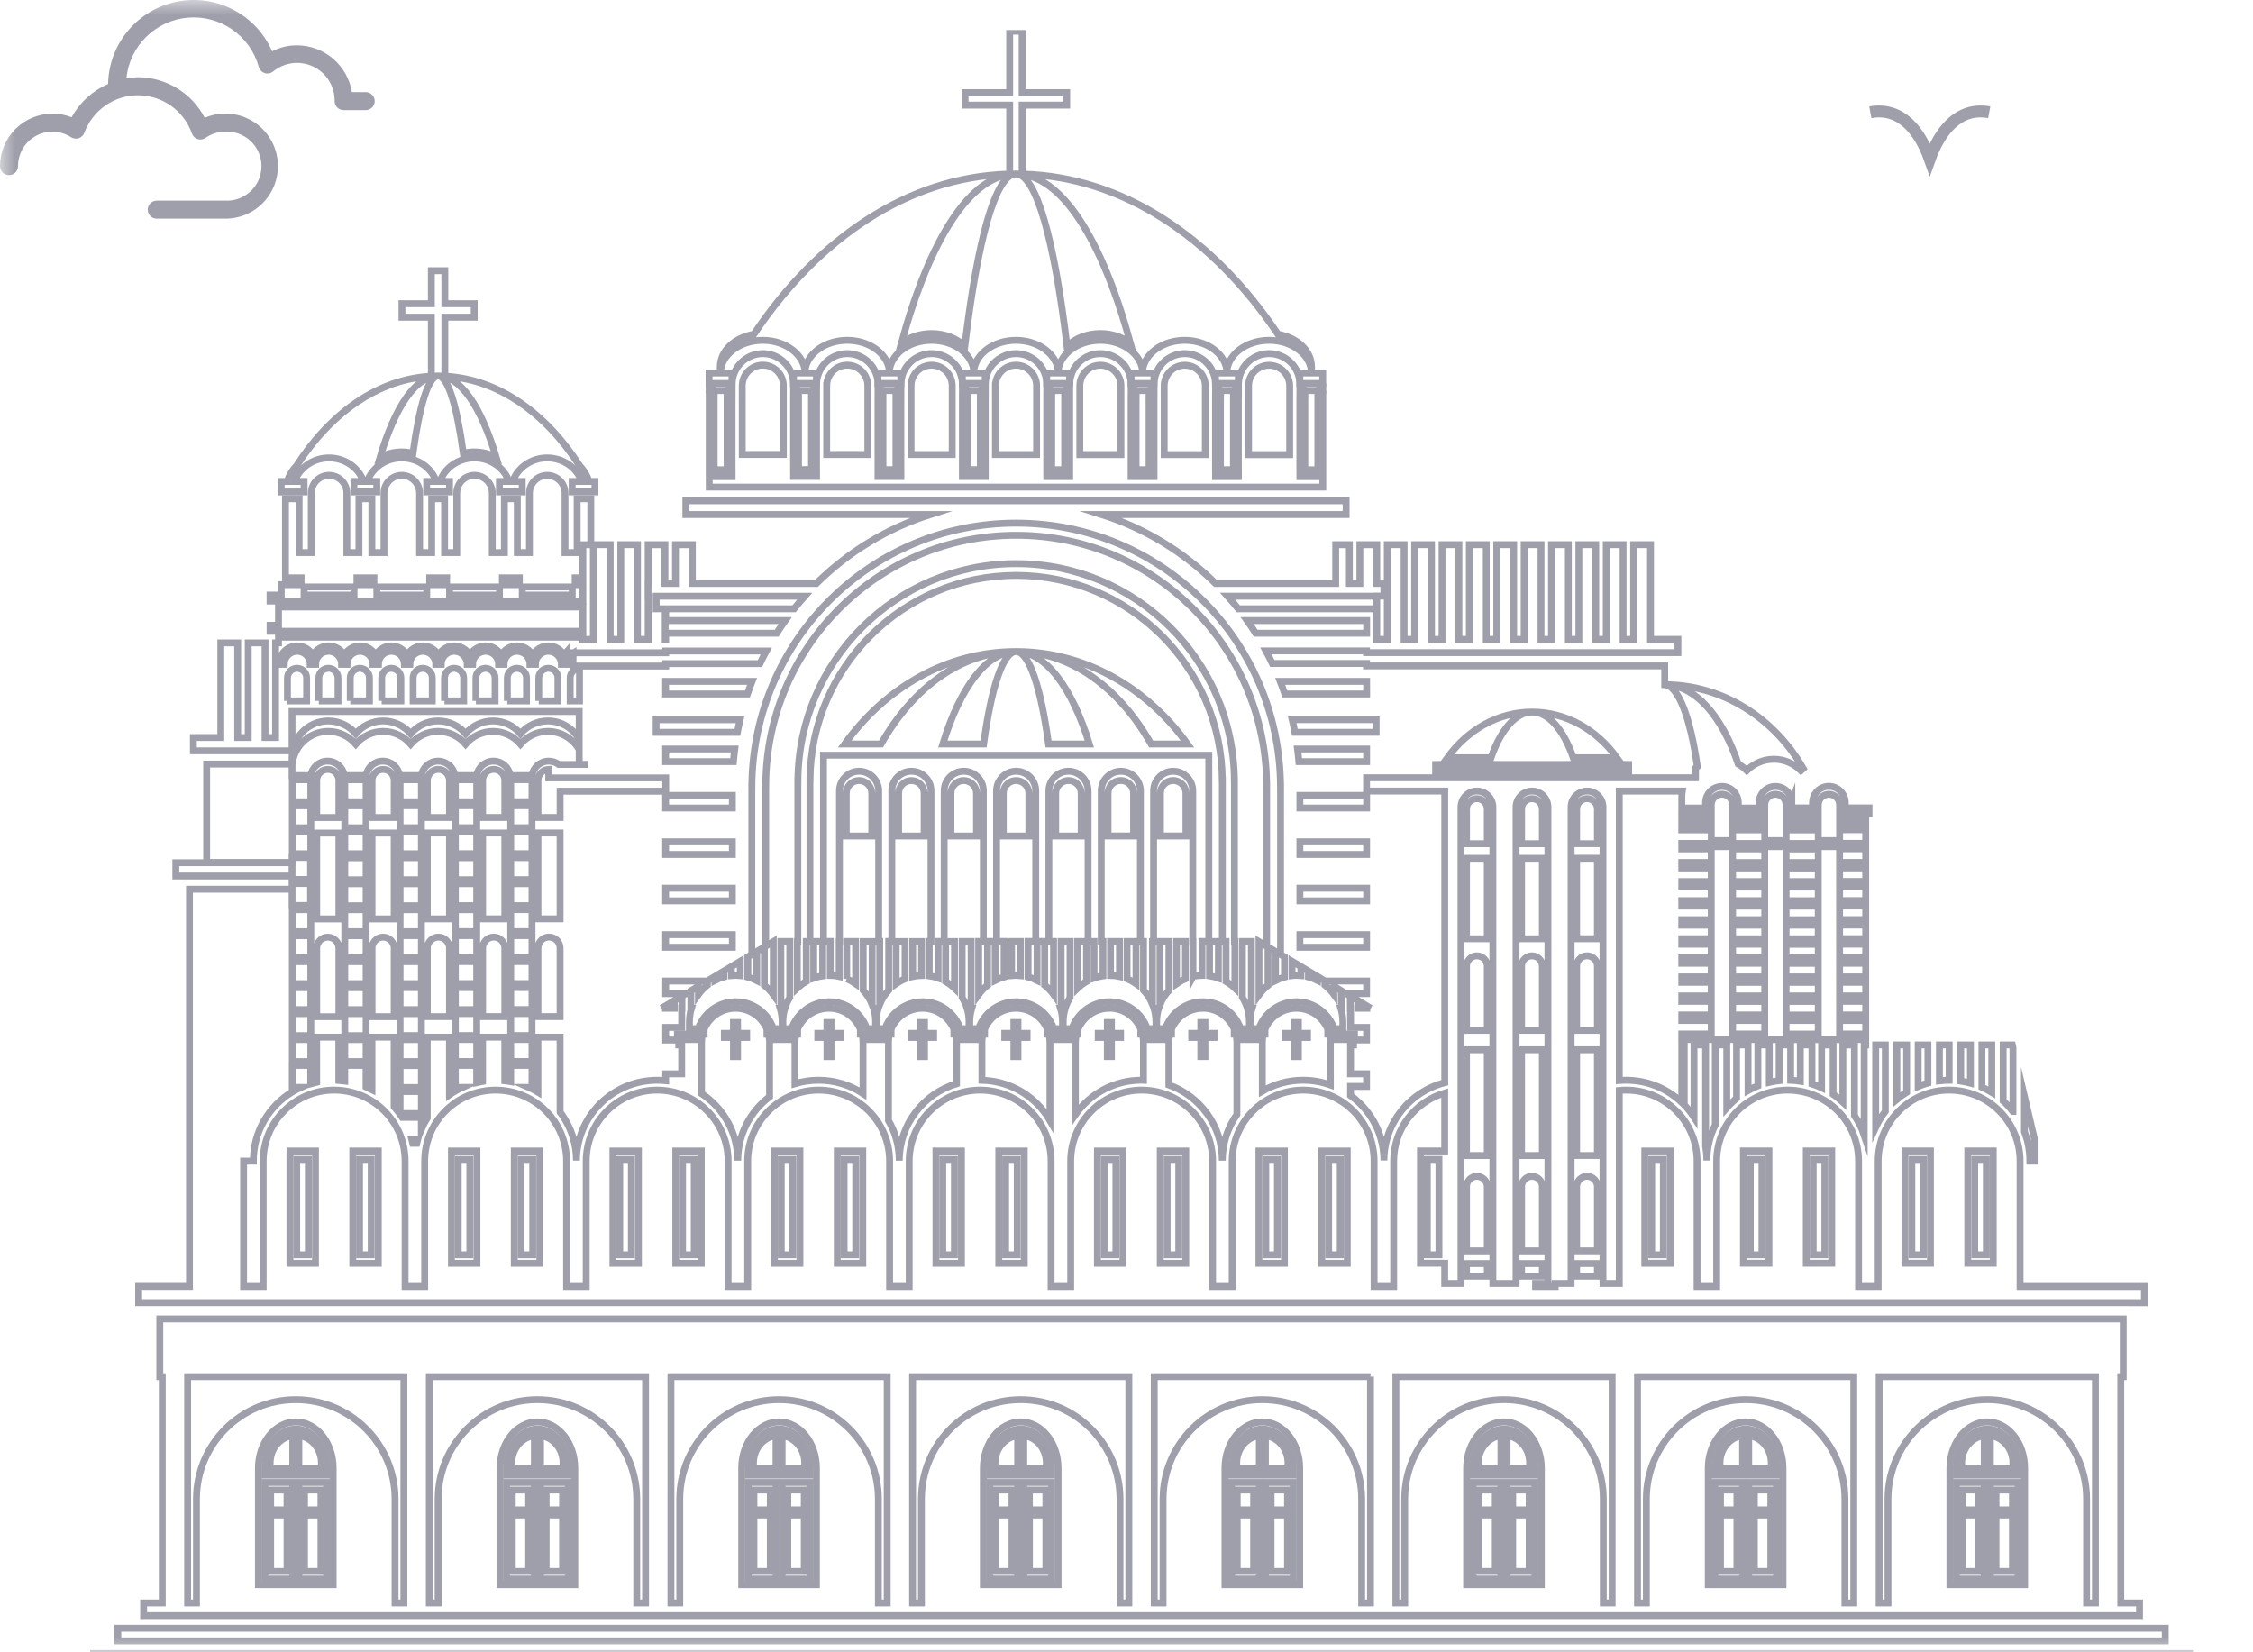 <svg width="75" height="55" viewBox="0 0 75 55" fill="none" xmlns="http://www.w3.org/2000/svg">
<mask id="mask0_711_4519" style="mask-type:alpha" maskUnits="userSpaceOnUse" x="0" y="0" width="75" height="55">
<rect width="75" height="55" fill="#D9D9D9"/>
</mask>
<g mask="url(#mask0_711_4519)">
<g clip-path="url(#clip0_711_4519)">
<path d="M9.722 28.717H5.853V29.159H9.722V28.717Z" stroke="#9E9FAA" stroke-width="0.229" stroke-miterlimit="10"/>
<path d="M19.403 21.013V20.205H9.271V20.815H8.99V21.013H19.403Z" stroke="#9E9FAA" stroke-width="0.229" stroke-miterlimit="10"/>
<path d="M19.403 20.007V19.462H19.146V19.234H19.403V18.132H19.667V16.602H19.213V18.394H18.809V16.415C18.809 16.088 18.544 15.822 18.217 15.822C17.89 15.822 17.625 16.088 17.625 16.415V18.394H17.221V16.602H16.791V18.394H16.388V16.415C16.388 16.088 16.123 15.822 15.796 15.822C15.469 15.822 15.204 16.088 15.204 16.415V18.394H14.8V16.602H14.37V18.394H13.967V16.415C13.967 16.088 13.702 15.822 13.375 15.822C13.048 15.822 12.783 16.088 12.783 16.415V18.394H12.379V16.602H11.949V18.394H11.546V16.415C11.546 16.088 11.281 15.822 10.954 15.822C10.627 15.822 10.362 16.088 10.362 16.415V18.394H9.957V16.602H9.503V19.234H10.024V19.462H9.362V19.809H8.989V20.007H19.403ZM10.123 19.809V19.538H11.785V19.809H10.123ZM12.546 19.809H12.544V19.538H14.206V19.809H12.546ZM14.967 19.809H14.965V19.538H16.627V19.809H14.967ZM17.388 19.809H17.386V19.538H19.05V19.809H17.388ZM16.793 19.234H17.289V19.462H16.724V19.234H16.793ZM14.372 19.234H14.868V19.462H14.303V19.234H14.372ZM11.951 19.234H12.447V19.462H11.882V19.234H11.951Z" stroke="#9E9FAA" stroke-width="0.229" stroke-miterlimit="10"/>
<path d="M13.87 38.057C13.879 38.013 13.89 37.969 13.902 37.925H13.709C13.721 37.969 13.732 38.013 13.742 38.057H13.869H13.87Z" stroke="#9E9FAA" stroke-width="0.229" stroke-miterlimit="10"/>
<path d="M10.025 16.374H10.122V16.026H9.804C9.964 15.571 10.418 15.242 10.953 15.242C11.488 15.242 11.943 15.571 12.102 16.026H11.783V16.374H12.542V16.026H12.224C12.384 15.571 12.838 15.242 13.373 15.242C13.909 15.242 14.363 15.571 14.523 16.026H14.204V16.374H14.963V16.026H14.645C14.805 15.571 15.259 15.242 15.795 15.242C16.331 15.242 16.785 15.571 16.945 16.026H16.625V16.374H17.384V16.026H17.067C17.226 15.571 17.68 15.242 18.215 15.242C18.751 15.242 19.206 15.571 19.365 16.026H19.047V16.374H19.806V16.026H19.607C19.607 16.026 19.605 16.018 19.604 16.015C19.541 15.82 19.433 15.643 19.291 15.496C18.156 13.735 16.572 12.611 14.808 12.523V10.559H15.786V10.109H14.808V9.011H14.359V10.109H13.381V10.559H14.359V12.523C12.597 12.611 11.012 13.735 9.876 15.498C9.735 15.645 9.627 15.821 9.564 16.016C9.563 16.02 9.562 16.024 9.561 16.028H9.361V16.376H10.024L10.025 16.374ZM16.52 15.226C16.307 15.11 16.06 15.043 15.796 15.043C15.667 15.043 15.543 15.059 15.424 15.089C15.204 13.493 14.909 12.516 14.584 12.516C14.259 12.516 13.965 13.493 13.746 15.089C13.627 15.059 13.503 15.043 13.375 15.043C13.11 15.043 12.863 15.111 12.649 15.227C13.149 13.549 13.832 12.515 14.584 12.515C15.336 12.515 16.019 13.549 16.52 15.226Z" stroke="#9E9FAA" stroke-width="0.229" stroke-miterlimit="10"/>
<path d="M59.646 26.724C59.646 26.422 59.403 26.178 59.101 26.178C58.8 26.178 58.556 26.423 58.556 26.724V26.896H57.866V26.724C57.866 26.422 57.622 26.178 57.321 26.178C57.02 26.178 56.776 26.423 56.776 26.724V26.896H55.985V26.523C55.985 26.458 55.991 26.395 56.001 26.333H53.904V35.967C53.979 35.961 54.054 35.957 54.131 35.957C54.85 35.957 55.502 36.239 55.985 36.696V34.782H56.066V36.778C56.188 36.903 56.297 37.04 56.392 37.187V34.782H56.778V38.169C56.804 38.319 56.818 38.474 56.819 38.631C56.82 38.204 56.922 37.802 57.1 37.443V34.782H57.482V36.876C57.581 36.763 57.69 36.657 57.808 36.561V34.782H58.191V36.3C58.296 36.242 58.405 36.19 58.518 36.145V34.782H58.898V36.027C59.005 36.002 59.114 35.983 59.225 35.971V34.782H59.608V35.959C59.717 35.963 59.826 35.974 59.931 35.991V34.782H60.318V36.081C60.428 36.116 60.536 36.158 60.639 36.207V34.783H61.022V36.423C61.137 36.502 61.246 36.589 61.347 36.684V34.783H61.732V37.132C61.868 37.333 61.979 37.554 62.057 37.788V34.783H62.107V34.602H61.427V34.419H62.107V33.967H61.427V33.784H62.107V33.332H61.427V33.151H62.107V32.698H61.427V32.516H62.107V32.063H61.427V31.88H62.107V31.428H61.427V31.245H62.107V30.792H61.427V30.61H62.107V30.158H61.427V29.976H62.107V29.523H61.427V29.341H62.107V28.889H61.427V28.706H62.107V28.254H61.427V28.072H62.107V27.619H61.427V27.437H62.107V27.268H61.427V27.081H62.218V26.893H61.427V26.721C61.427 26.419 61.183 26.175 60.882 26.175C60.582 26.175 60.337 26.42 60.337 26.721V26.893H59.647V26.721L59.646 26.724ZM56.775 34.601H55.984V34.419H56.775V34.601ZM56.775 33.967H55.984V33.784H56.775V33.967ZM56.775 33.332H55.984V33.151H56.775V33.332ZM56.775 32.698H55.984V32.516H56.775V32.698ZM56.775 32.064H55.984V31.881H56.775V32.064ZM56.775 31.429H55.984V31.247H56.775V31.429ZM56.775 30.795H55.984V30.613H56.775V30.795ZM56.775 30.16H55.984V29.978H56.775V30.16ZM56.775 29.526H55.984V29.345H56.775V29.526ZM56.775 28.892H55.984V28.709H56.775V28.892ZM56.775 28.257H55.984V28.075H56.775V28.257ZM56.775 27.623H55.984V27.441H56.775V27.623ZM56.775 27.272H55.984V27.085H56.775V27.272ZM56.965 26.792C56.965 26.595 57.124 26.436 57.321 26.436C57.518 26.436 57.677 26.595 57.677 26.792V27.98H56.966V26.792H56.965ZM56.965 34.602V28.181H57.676V34.602H56.965ZM58.556 34.602H57.866V34.419H58.556V34.602ZM58.556 33.968H57.866V33.785H58.556V33.968ZM58.556 33.333H57.866V33.151H58.556V33.333ZM58.556 32.699H57.866V32.516H58.556V32.699ZM58.556 32.064H57.866V31.882H58.556V32.064ZM58.556 31.43H57.866V31.248H58.556V31.43ZM58.556 30.796H57.866V30.613H58.556V30.796ZM58.556 30.161H57.866V29.979H58.556V30.161ZM58.556 29.527H57.866V29.345H58.556V29.527ZM58.556 28.892H57.866V28.71H58.556V28.892ZM58.556 28.258H57.866V28.076H58.556V28.258ZM58.556 27.624H57.866V27.441H58.556V27.624ZM58.556 27.273H57.866V27.085H58.556V27.273ZM59.457 34.603H58.746V28.182H59.457V34.603ZM59.457 27.981H58.746V26.793C58.746 26.596 58.906 26.437 59.102 26.437C59.299 26.437 59.458 26.596 59.458 26.793V27.981H59.457ZM59.647 27.442H60.337V27.625H59.647V27.442ZM59.647 28.077H60.337V28.259H59.647V28.077ZM59.647 28.711H60.337V28.893H59.647V28.711ZM59.647 29.345H60.337V29.527H59.647V29.345ZM59.647 29.98H60.337V30.162H59.647V29.98ZM59.647 30.614H60.337V30.796H59.647V30.614ZM59.647 31.248H60.337V31.431H59.647V31.248ZM59.647 31.883H60.337V32.065H59.647V31.883ZM59.647 32.517H60.337V32.7H59.647V32.517ZM59.647 33.151H60.337V33.333H59.647V33.151ZM59.647 33.786H60.337V33.968H59.647V33.786ZM59.647 34.603V34.42H60.337V34.603H59.647ZM60.528 26.793C60.528 26.596 60.687 26.437 60.883 26.437C61.08 26.437 61.239 26.596 61.239 26.793V27.981H60.528V26.793H60.528ZM60.528 28.182H61.238V34.603H60.528V28.182ZM60.337 27.085V27.273H59.647V27.085H60.337Z" stroke="#9E9FAA" stroke-width="0.229" stroke-miterlimit="10"/>
<path d="M67.571 38.651H67.717V37.883L67.392 36.501V37.675C67.507 37.974 67.571 38.298 67.571 38.637V38.651Z" stroke="#9E9FAA" stroke-width="0.229" stroke-miterlimit="10"/>
<path d="M67.009 36.998V34.867L66.989 34.782H66.683V36.647C66.802 36.754 66.91 36.871 67.008 36.998H67.009Z" stroke="#9E9FAA" stroke-width="0.229" stroke-miterlimit="10"/>
<path d="M66.304 34.782H65.976V36.189C66.09 36.239 66.199 36.298 66.304 36.362V34.782Z" stroke="#9E9FAA" stroke-width="0.229" stroke-miterlimit="10"/>
<path d="M65.594 34.782H65.27V35.986C65.38 36.002 65.489 36.024 65.594 36.053V34.782Z" stroke="#9E9FAA" stroke-width="0.229" stroke-miterlimit="10"/>
<path d="M64.885 35.958V34.782H64.561V35.978C64.667 35.965 64.774 35.958 64.882 35.958C64.882 35.958 64.884 35.958 64.885 35.958Z" stroke="#9E9FAA" stroke-width="0.229" stroke-miterlimit="10"/>
<path d="M64.178 34.782H63.854V36.161C63.959 36.118 64.067 36.081 64.178 36.05V34.782V34.782Z" stroke="#9E9FAA" stroke-width="0.229" stroke-miterlimit="10"/>
<path d="M63.47 34.782H63.144V36.594C63.246 36.508 63.355 36.428 63.47 36.358V34.782Z" stroke="#9E9FAA" stroke-width="0.229" stroke-miterlimit="10"/>
<path d="M62.76 34.782H62.439V37.522C62.526 37.333 62.634 37.157 62.76 36.994V34.782Z" stroke="#9E9FAA" stroke-width="0.229" stroke-miterlimit="10"/>
<path d="M33.819 33.561C33.349 33.561 32.946 33.848 32.775 34.256V34.422H32.721C32.7 34.51 32.687 34.6 32.687 34.695V35.959C33.656 35.981 34.498 36.514 34.952 37.298V34.695C34.952 34.6 34.94 34.509 34.918 34.422H34.864V34.257C34.694 33.848 34.29 33.561 33.819 33.561ZM34.191 34.534H33.887V35.171H33.751V34.534H33.447V34.397H33.751V34.034H33.887V34.397H34.191V34.534Z" stroke="#9E9FAA" stroke-width="0.229" stroke-miterlimit="10"/>
<path d="M36.931 33.561C36.46 33.561 36.056 33.849 35.886 34.258V34.422H35.833C35.811 34.51 35.799 34.6 35.799 34.694V37.099C36.285 36.408 37.089 35.956 38.001 35.956C38.022 35.956 38.043 35.957 38.064 35.958V34.694C38.064 34.599 38.051 34.508 38.03 34.421H37.976V34.255C37.805 33.846 37.401 33.559 36.931 33.559V33.561ZM37.302 34.534H36.999V35.17H36.862V34.534H36.559V34.397H36.862V34.034H36.999V34.397H37.302V34.534Z" stroke="#9E9FAA" stroke-width="0.229" stroke-miterlimit="10"/>
<path d="M35.753 34.422H34.996V34.602H35.753V34.422Z" stroke="#9E9FAA" stroke-width="0.229" stroke-miterlimit="10"/>
<path d="M40.042 33.561C39.572 33.561 39.168 33.848 38.997 34.258V34.422H38.944C38.923 34.51 38.91 34.6 38.91 34.694V36.114C39.947 36.486 40.689 37.474 40.689 38.636C40.689 38.064 40.869 37.534 41.175 37.099V34.694C41.175 34.6 41.163 34.509 41.141 34.422H41.087V34.256C40.916 33.847 40.513 33.56 40.042 33.56V33.561ZM40.415 34.534H40.111V35.17H39.974V34.534H39.671V34.397H39.974V34.034H40.111V34.397H40.415V34.534Z" stroke="#9E9FAA" stroke-width="0.229" stroke-miterlimit="10"/>
<path d="M38.865 34.422H38.108V34.602H38.865V34.422Z" stroke="#9E9FAA" stroke-width="0.229" stroke-miterlimit="10"/>
<path d="M43.154 33.561C42.683 33.561 42.279 33.849 42.109 34.259V34.422H42.056C42.034 34.51 42.022 34.6 42.022 34.695V36.322C42.419 36.09 42.883 35.957 43.377 35.957C43.696 35.957 44.002 36.013 44.287 36.114V34.695C44.287 34.6 44.274 34.509 44.253 34.422H44.2V34.259C44.029 33.849 43.625 33.561 43.155 33.561H43.154ZM43.525 34.534H43.222V35.171H43.085V34.534H42.782V34.397H43.085V34.034H43.222V34.397H43.525V34.534Z" stroke="#9E9FAA" stroke-width="0.229" stroke-miterlimit="10"/>
<path d="M45.088 34.422H44.332V34.602H45.088V34.422Z" stroke="#9E9FAA" stroke-width="0.229" stroke-miterlimit="10"/>
<path d="M41.976 34.422H41.219V34.602H41.976V34.422Z" stroke="#9E9FAA" stroke-width="0.229" stroke-miterlimit="10"/>
<path d="M27.596 33.561C27.127 33.561 26.723 33.848 26.552 34.256V34.422H26.498C26.477 34.51 26.464 34.6 26.464 34.695V36.073C26.712 35.998 26.975 35.957 27.247 35.957C27.795 35.957 28.304 36.121 28.729 36.401V34.695C28.729 34.6 28.717 34.509 28.695 34.422H28.642V34.257C28.471 33.848 28.067 33.561 27.596 33.561ZM27.968 34.534H27.664V35.171H27.528V34.534H27.224V34.397H27.528V34.034H27.664V34.397H27.968V34.534Z" stroke="#9E9FAA" stroke-width="0.229" stroke-miterlimit="10"/>
<path d="M24.485 33.561C24.014 33.561 23.61 33.849 23.44 34.259V34.423H23.387C23.365 34.511 23.353 34.601 23.353 34.695V36.402C24.08 36.881 24.559 37.703 24.559 38.637C24.559 37.768 24.975 36.995 25.618 36.507V34.695C25.618 34.601 25.605 34.51 25.584 34.423H25.531V34.259C25.36 33.849 24.956 33.561 24.486 33.561H24.485ZM24.856 34.534H24.553V35.171H24.416V34.534H24.113V34.397H24.416V34.034H24.553V34.397H24.856V34.534Z" stroke="#9E9FAA" stroke-width="0.229" stroke-miterlimit="10"/>
<path d="M26.419 34.422H25.663V34.602H26.419V34.422Z" stroke="#9E9FAA" stroke-width="0.229" stroke-miterlimit="10"/>
<path d="M23.307 34.422H22.55V34.602H23.307V34.422Z" stroke="#9E9FAA" stroke-width="0.229" stroke-miterlimit="10"/>
<path d="M30.708 33.561C30.237 33.561 29.834 33.849 29.663 34.258V34.422H29.61C29.588 34.51 29.576 34.6 29.576 34.695V37.297C29.804 37.691 29.936 38.148 29.936 38.636C29.936 37.428 30.738 36.407 31.842 36.073V34.695C31.842 34.6 31.829 34.509 31.807 34.422H31.755V34.259C31.584 33.849 31.18 33.561 30.709 33.561H30.708ZM31.079 34.534H30.776V35.171H30.639V34.534H30.335V34.397H30.639V34.034H30.776V34.397H31.079V34.534Z" stroke="#9E9FAA" stroke-width="0.229" stroke-miterlimit="10"/>
<path d="M32.643 34.422H31.886V34.602H32.643V34.422Z" stroke="#9E9FAA" stroke-width="0.229" stroke-miterlimit="10"/>
<path d="M29.53 34.422H28.773V34.602H29.53V34.422Z" stroke="#9E9FAA" stroke-width="0.229" stroke-miterlimit="10"/>
<path d="M44.033 12.88H43.935V12.988H44.033V12.88Z" stroke="#9E9FAA" stroke-width="0.229" stroke-miterlimit="10"/>
<path d="M23.703 12.88H23.606V12.988H23.703V12.88Z" stroke="#9E9FAA" stroke-width="0.229" stroke-miterlimit="10"/>
<path d="M26.415 16.214H44.034V15.865H43.272V15.703H43.37V15.636H43.937V15.703H44.034V15.595H43.87V15.457H44.034V15.348H43.87V15.21H44.034V15.102H43.87V14.964H44.034V14.855H43.87V14.718H44.034V14.609H43.87V14.471H44.034V14.363H43.87V14.225H44.034V14.116H43.87V13.979H44.034V13.87H43.87V13.732H44.034V13.623H43.87V13.486H44.034V13.377H43.87V13.239H44.034V13.131H43.87V12.999H43.438V13.131H43.273V12.993H43.37V12.884H43.273V12.796C43.273 12.663 43.247 12.537 43.201 12.42C43.052 12.04 42.682 11.771 42.249 11.771C41.816 11.771 41.447 12.04 41.298 12.42C41.252 12.537 41.226 12.663 41.226 12.796V12.884H41.128V12.993H41.226V13.131H41.061V12.999H40.629V13.131H40.464V12.993H40.562V12.884H40.464V12.796C40.464 12.663 40.438 12.537 40.392 12.42C40.243 12.04 39.874 11.771 39.441 11.771C39.008 11.771 38.639 12.04 38.489 12.42C38.444 12.537 38.417 12.663 38.417 12.796V12.884H38.32V12.993H38.417V13.131H38.252V12.999H37.82V13.131H37.656V12.993H37.753V12.884H37.656V12.796C37.656 12.663 37.629 12.537 37.584 12.42C37.434 12.04 37.065 11.771 36.632 11.771C36.199 11.771 35.831 12.04 35.68 12.42C35.635 12.537 35.608 12.663 35.608 12.796V12.884H35.511V12.993H35.608V13.131H35.443V12.999H35.011V13.131H34.846V12.993H34.944V12.884H34.846V12.796C34.846 12.663 34.82 12.537 34.774 12.42C34.625 12.04 34.256 11.771 33.823 11.771C33.389 11.771 33.021 12.04 32.871 12.42C32.825 12.537 32.799 12.663 32.799 12.796V12.884H32.702V12.993H32.799V13.131H32.634V12.999H32.202V13.131H32.038V12.993H32.135V12.884H32.038V12.796C32.038 12.663 32.011 12.537 31.966 12.42C31.816 12.04 31.447 11.771 31.014 11.771C30.581 11.771 30.212 12.04 30.062 12.42C30.017 12.537 29.99 12.663 29.99 12.796V12.884H29.893V12.993H29.99V13.131H29.826V12.999H29.393V13.131H29.229V12.993H29.326V12.884H29.229V12.796C29.229 12.663 29.203 12.537 29.157 12.42C29.008 12.04 28.638 11.771 28.205 11.771C27.772 11.771 27.403 12.04 27.254 12.42C27.208 12.537 27.182 12.663 27.182 12.796V12.884H27.082V12.993H27.182V13.131H27.015V12.999H26.582V13.131H26.418V12.993H26.515V12.884H26.418V12.796C26.418 12.663 26.391 12.537 26.346 12.42C26.196 12.04 25.826 11.771 25.394 11.771C24.962 11.771 24.593 12.04 24.442 12.42C24.397 12.537 24.371 12.663 24.371 12.796V12.884H24.273V12.993H24.371V13.131H24.206V12.999H23.774V13.131H23.609V13.239H23.774V13.377H23.609V13.486H23.774V13.623H23.609V13.732H23.774V13.87H23.609V13.979H23.774V14.116H23.609V14.225H23.774V14.363H23.609V14.471H23.774V14.609H23.609V14.718H23.774V14.855H23.609V14.964H23.774V15.102H23.609V15.21H23.774V15.348H23.609V15.457H23.774V15.595H23.609V15.703H23.707V15.636H24.274V15.703H24.371V15.865H23.61V16.214H26.419H26.415ZM43.271 13.235H43.436V13.373H43.271V13.235ZM43.271 13.482H43.436V13.619H43.271V13.482ZM43.271 13.728H43.436V13.866H43.271V13.728ZM43.271 13.975H43.436V14.112H43.271V13.975ZM43.271 14.222H43.436V14.359H43.271V14.222ZM43.271 14.469H43.436V14.607H43.271V14.469ZM43.271 14.715H43.436V14.853H43.271V14.715ZM43.271 14.962H43.436V15.099H43.271V14.962ZM43.271 15.209H43.436V15.347H43.271V15.209ZM43.271 15.456H43.436V15.594H43.271V15.456ZM41.563 12.843C41.563 12.465 41.87 12.158 42.248 12.158C42.626 12.158 42.932 12.465 42.932 12.843V15.133H41.563V12.843ZM41.06 13.235H41.224V13.373H41.06V13.235ZM41.06 13.482H41.224V13.619H41.06V13.482ZM41.06 13.728H41.224V13.866H41.06V13.728ZM41.06 13.975H41.224V14.112H41.06V13.975ZM41.06 14.222H41.224V14.359H41.06V14.222ZM41.06 14.469H41.224V14.607H41.06V14.469ZM41.06 14.715H41.224V14.853H41.06V14.715ZM41.06 14.962H41.224V15.099H41.06V14.962ZM41.06 15.209H41.224V15.347H41.06V15.209ZM41.06 15.456H41.224V15.594H41.06V15.456ZM40.463 13.235H40.627V13.373H40.463V13.235ZM40.463 13.482H40.627V13.619H40.463V13.482ZM40.463 13.728H40.627V13.866H40.463V13.728ZM40.463 13.975H40.627V14.112H40.463V13.975ZM40.463 14.222H40.627V14.359H40.463V14.222ZM40.463 14.469H40.627V14.607H40.463V14.469ZM40.463 14.715H40.627V14.853H40.463V14.715ZM40.463 14.962H40.627V15.099H40.463V14.962ZM40.463 15.209H40.627V15.347H40.463V15.209ZM40.463 15.456H40.627V15.594H40.463V15.456ZM40.463 15.703H40.56V15.635H41.127V15.703H41.225V15.864H40.464V15.703H40.463ZM38.754 12.843C38.754 12.464 39.061 12.157 39.439 12.157C39.817 12.157 40.124 12.464 40.124 12.843V15.132H38.754V12.843ZM38.251 13.235H38.416V13.372H38.251V13.235ZM38.251 13.481H38.416V13.619H38.251V13.481ZM38.251 13.727H38.416V13.865H38.251V13.727ZM38.251 13.974H38.416V14.111H38.251V13.974ZM38.251 14.221H38.416V14.359H38.251V14.221ZM38.251 14.468H38.416V14.606H38.251V14.468ZM38.251 14.715H38.416V14.852H38.251V14.715ZM38.251 14.961H38.416V15.098H38.251V14.961ZM38.251 15.208H38.416V15.346H38.251V15.208ZM38.251 15.455H38.416V15.593H38.251V15.455ZM37.654 13.235H37.819V13.372H37.654V13.235ZM37.654 13.481H37.819V13.619H37.654V13.481ZM37.654 13.727H37.819V13.865H37.654V13.727ZM37.654 13.974H37.819V14.111H37.654V13.974ZM37.654 14.221H37.819V14.359H37.654V14.221ZM37.654 14.468H37.819V14.606H37.654V14.468ZM37.654 14.715H37.819V14.852H37.654V14.715ZM37.654 14.961H37.819V15.098H37.654V14.961ZM37.654 15.208H37.819V15.346H37.654V15.208ZM37.654 15.455H37.819V15.593H37.654V15.455ZM37.654 15.702H37.752V15.634H38.318V15.702H38.416V15.863H37.654V15.702ZM35.946 12.842C35.946 12.463 36.252 12.156 36.63 12.156C37.008 12.156 37.315 12.463 37.315 12.842V15.131H35.946V12.842ZM35.442 13.234H35.608V13.371H35.442V13.234ZM35.442 13.48H35.608V13.618H35.442V13.48ZM35.442 13.727H35.608V13.864H35.442V13.727ZM35.442 13.973H35.608V14.111H35.442V13.973ZM35.442 14.22H35.608V14.358H35.442V14.22ZM35.442 14.467H35.608V14.605H35.442V14.467ZM35.442 14.714H35.608V14.851H35.442V14.714ZM35.442 14.96H35.608V15.098H35.442V14.96ZM35.442 15.207H35.608V15.345H35.442V15.207ZM35.442 15.454H35.608V15.592H35.442V15.454ZM34.845 13.234H35.01V13.371H34.845V13.234ZM34.845 13.48H35.01V13.618H34.845V13.48ZM34.845 13.727H35.01V13.864H34.845V13.727ZM34.845 13.973H35.01V14.111H34.845V13.973ZM34.845 14.22H35.01V14.358H34.845V14.22ZM34.845 14.467H35.01V14.605H34.845V14.467ZM34.845 14.714H35.01V14.851H34.845V14.714ZM34.845 14.96H35.01V15.098H34.845V14.96ZM34.845 15.207H35.01V15.345H34.845V15.207ZM34.845 15.454H35.01V15.592H34.845V15.454ZM34.845 15.701H34.943V15.634H35.51V15.701H35.608V15.863H34.845V15.701ZM33.137 12.841C33.137 12.463 33.444 12.155 33.822 12.155C34.2 12.155 34.507 12.463 34.507 12.841V15.13H33.136V12.841H33.137ZM32.634 13.233H32.798V13.371H32.634V13.233ZM32.634 13.479H32.798V13.617H32.634V13.479ZM32.634 13.726H32.798V13.863H32.634V13.726ZM32.634 13.972H32.798V14.11H32.634V13.972ZM32.634 14.219H32.798V14.357H32.634V14.219ZM32.634 14.467H32.798V14.604H32.634V14.467ZM32.634 14.713H32.798V14.851H32.634V14.713ZM32.634 14.959H32.798V15.097H32.634V14.959ZM32.634 15.207H32.798V15.344H32.634V15.207ZM32.634 15.454H32.798V15.591H32.634V15.454ZM32.037 13.233H32.201V13.371H32.037V13.233ZM32.037 13.479H32.201V13.617H32.037V13.479ZM32.037 13.726H32.201V13.863H32.037V13.726ZM32.037 13.972H32.201V14.11H32.037V13.972ZM32.037 14.219H32.201V14.357H32.037V14.219ZM32.037 14.467H32.201V14.604H32.037V14.467ZM32.037 14.713H32.201V14.851H32.037V14.713ZM32.037 14.959H32.201V15.097H32.037V14.959ZM32.037 15.207H32.201V15.344H32.037V15.207ZM32.037 15.454H32.201V15.591H32.037V15.454ZM32.037 15.7H32.134V15.633H32.701V15.7H32.798V15.862H32.037V15.7ZM30.328 12.84C30.328 12.462 30.635 12.155 31.013 12.155C31.391 12.155 31.698 12.462 31.698 12.84V15.13H30.328V12.84ZM29.825 13.232H29.989V13.37H29.825V13.232ZM29.825 13.479H29.989V13.616H29.825V13.479ZM29.825 13.725H29.989V13.863H29.825V13.725ZM29.825 13.971H29.989V14.109H29.825V13.971ZM29.825 14.219H29.989V14.356H29.825V14.219ZM29.825 14.466H29.989V14.603H29.825V14.466ZM29.825 14.712H29.989V14.85H29.825V14.712ZM29.825 14.959H29.989V15.096H29.825V14.959ZM29.825 15.206H29.989V15.343H29.825V15.206ZM29.825 15.453H29.989V15.591H29.825V15.453ZM29.228 13.232H29.393V13.37H29.228V13.232ZM29.228 13.479H29.393V13.616H29.228V13.479ZM29.228 13.725H29.393V13.863H29.228V13.725ZM29.228 13.971H29.393V14.109H29.228V13.971ZM29.228 14.219H29.393V14.356H29.228V14.219ZM29.228 14.466H29.393V14.603H29.228V14.466ZM29.228 14.712H29.393V14.85H29.228V14.712ZM29.228 14.959H29.393V15.096H29.228V14.959ZM29.228 15.206H29.393V15.343H29.228V15.206ZM29.228 15.453H29.393V15.591H29.228V15.453ZM29.228 15.699H29.326V15.632H29.893V15.699H29.99V15.861H29.228V15.699ZM27.52 12.839C27.52 12.461 27.826 12.154 28.204 12.154C28.582 12.154 28.889 12.461 28.889 12.839V15.129H27.519V12.839H27.52ZM27.014 13.231H27.181V13.369H27.014V13.231ZM27.014 13.478H27.181V13.615H27.014V13.478ZM27.014 13.724H27.181V13.862H27.014V13.724ZM27.014 13.971H27.181V14.108H27.014V13.971ZM27.014 14.218H27.181V14.355H27.014V14.218ZM27.014 14.465H27.181V14.603H27.014V14.465ZM27.014 14.711H27.181V14.849H27.014V14.711ZM27.014 14.958H27.181V15.095H27.014V14.958ZM27.014 15.205H27.181V15.342H27.014V15.205ZM27.014 15.452H27.181V15.59H27.014V15.452ZM26.417 13.231H26.582V13.369H26.417V13.231ZM26.417 13.478H26.582V13.615H26.417V13.478ZM26.417 13.724H26.582V13.862H26.417V13.724ZM26.417 13.971H26.582V14.108H26.417V13.971ZM26.417 14.218H26.582V14.355H26.417V14.218ZM26.417 14.465H26.582V14.603H26.417V14.465ZM26.417 14.711H26.582V14.849H26.417V14.711ZM26.417 14.958H26.582V15.095H26.417V14.958ZM26.417 15.205H26.582V15.342H26.417V15.205ZM26.417 15.452H26.582V15.59H26.417V15.452ZM26.417 15.698H26.515V15.631H27.082V15.698H27.182V15.86H26.418V15.698H26.417ZM24.709 12.839C24.709 12.46 25.015 12.153 25.393 12.153C25.771 12.153 26.078 12.46 26.078 12.839V15.128H24.709V12.839ZM24.205 13.231H24.37V13.368H24.205V13.231ZM24.205 13.477H24.37V13.615H24.205V13.477ZM24.205 13.723H24.37V13.861H24.205V13.723ZM24.205 13.97H24.37V14.107H24.205V13.97ZM24.205 14.217H24.37V14.355H24.205V14.217ZM24.205 14.464H24.37V14.602H24.205V14.464ZM24.205 14.711H24.37V14.848H24.205V14.711ZM24.205 14.957H24.37V15.095H24.205V14.957ZM24.205 15.204H24.37V15.342H24.205V15.204ZM24.205 15.589V15.451H24.37V15.589H24.205Z" stroke="#9E9FAA" stroke-width="0.229" stroke-miterlimit="10"/>
<path d="M23.979 12.765H24.367V12.416H23.98C23.993 11.814 24.619 11.328 25.391 11.328C26.163 11.328 26.788 11.814 26.802 12.416H26.415V12.765H27.178V12.416H26.803V12.292C26.893 11.749 27.485 11.328 28.202 11.328C28.92 11.328 29.503 11.743 29.599 12.281V12.416H29.226V12.765H29.988V12.416H29.6C29.613 11.814 30.24 11.328 31.012 11.328C31.783 11.328 32.409 11.814 32.423 12.416H32.035V12.765H32.797V12.416H32.423V12.28C32.52 11.743 33.107 11.328 33.82 11.328C34.533 11.328 35.12 11.743 35.217 12.28V12.416H34.844V12.765H35.606V12.416H35.218C35.231 11.814 35.858 11.328 36.63 11.328C37.401 11.328 38.027 11.814 38.041 12.416H37.653V12.765H38.415V12.416H38.042V12.28C38.138 11.742 38.725 11.328 39.438 11.328C40.151 11.328 40.738 11.742 40.835 12.28V12.415H40.462V12.764H41.223V12.415H40.836C40.849 11.813 41.475 11.328 42.247 11.328C43.019 11.328 43.645 11.813 43.658 12.415H43.27V12.764H44.032V12.415H43.659V12.21C43.659 11.678 43.18 11.234 42.543 11.128C40.398 7.925 37.407 5.901 34.086 5.797C34.083 5.797 34.081 5.797 34.079 5.797C34.062 5.797 34.043 5.795 34.026 5.794V3.499H35.509V3.084H34.026V1.04H33.611V3.084H32.127V3.499H33.611V5.794C33.592 5.794 33.575 5.796 33.556 5.797C33.553 5.797 33.548 5.797 33.545 5.797C30.227 5.901 27.238 7.925 25.094 11.128C24.456 11.234 23.977 11.678 23.977 12.21V12.415H23.604V12.764H23.977L23.979 12.765ZM37.633 11.432C37.377 11.228 37.022 11.103 36.63 11.103C36.179 11.103 35.779 11.269 35.52 11.527C35.1 8.005 34.494 5.79 33.817 5.79C33.14 5.79 32.537 8.003 32.117 11.524C31.858 11.268 31.46 11.104 31.012 11.104C30.616 11.104 30.259 11.232 30.002 11.437C30.948 7.967 32.307 5.791 33.817 5.791C35.327 5.791 36.686 7.965 37.633 11.432V11.432Z" stroke="#9E9FAA" stroke-width="0.229" stroke-miterlimit="10"/>
<path d="M4.781 53.358V53.78H71.222V53.358H70.598V45.824H70.68V43.903H5.32V45.824H5.402V53.358H4.781ZM69.754 45.824V53.358H69.46V49.899C69.46 48.072 67.98 46.59 66.154 46.59C64.329 46.59 62.849 48.072 62.849 49.899V53.358H62.555V45.824H69.754ZM64.91 52.749V48.869C64.91 48.02 65.467 47.331 66.155 47.331C66.844 47.331 67.398 48.02 67.398 48.869V52.749H64.91ZM61.71 45.824V53.358H61.416V49.899C61.416 48.072 59.936 46.59 58.111 46.59C56.285 46.59 54.805 48.072 54.805 49.899V53.358H54.511V45.824H61.71ZM56.866 52.749V48.869C56.866 48.02 57.422 47.331 58.111 47.331C58.8 47.331 59.354 48.02 59.354 48.869V52.749H56.866ZM53.666 45.824V53.358H53.372V49.899C53.372 48.072 51.892 46.59 50.066 46.59C48.241 46.59 46.761 48.072 46.761 49.899V53.358H46.467V45.824H53.666ZM48.822 52.749V48.869C48.822 48.02 49.379 47.331 50.067 47.331C50.755 47.331 51.31 48.02 51.31 48.869V52.749H48.822ZM45.622 45.824V53.358H45.328V49.899C45.328 48.072 43.848 46.59 42.022 46.59C40.197 46.59 38.717 48.072 38.717 49.899V53.358H38.423V45.824H45.623H45.622ZM40.778 52.749V48.869C40.778 48.02 41.334 47.331 42.023 47.331C42.712 47.331 43.266 48.02 43.266 48.869V52.749H40.778ZM37.578 45.824V53.358H37.284V49.899C37.284 48.072 35.804 46.59 33.978 46.59C32.153 46.59 30.673 48.072 30.673 49.899V53.358H30.379V45.824H37.578ZM32.734 52.749V48.869C32.734 48.02 33.291 47.331 33.979 47.331C34.667 47.331 35.222 48.02 35.222 48.869V52.749H32.734ZM29.534 45.824V53.358H29.24V49.899C29.24 48.072 27.76 46.59 25.934 46.59C24.108 46.59 22.629 48.072 22.629 49.899V53.358H22.335V45.824H29.534ZM24.69 52.749V48.869C24.69 48.02 25.246 47.331 25.935 47.331C26.624 47.331 27.178 48.02 27.178 48.869V52.749H24.69ZM21.49 45.824V53.358H21.196V49.899C21.196 48.072 19.716 46.59 17.89 46.59C16.064 46.59 14.585 48.072 14.585 49.899V53.358H14.291V45.824H21.49ZM16.646 52.749V48.869C16.646 48.02 17.202 47.331 17.891 47.331C18.58 47.331 19.134 48.02 19.134 48.869V52.749H16.646ZM6.246 45.824H13.445V53.358H13.151V49.899C13.151 48.072 11.671 46.59 9.845 46.59C8.02 46.59 6.54 48.072 6.54 49.899V53.358H6.246V45.824ZM8.602 52.749V48.869C8.602 48.02 9.159 47.331 9.847 47.331C10.535 47.331 11.09 48.02 11.09 48.869V52.749H8.602Z" stroke="#9E9FAA" stroke-width="0.229" stroke-miterlimit="10"/>
<path d="M72.079 54.2H3.922V54.62H72.079V54.2Z" stroke="#9E9FAA" stroke-width="0.229" stroke-miterlimit="10"/>
<path d="M33.823 21.689C34.807 21.689 35.685 22.888 36.264 24.766H34.905C34.649 22.888 34.26 21.689 33.823 21.689ZM33.823 21.689C33.386 21.689 32.999 22.888 32.743 24.766H31.385C31.963 22.888 32.84 21.689 33.823 21.689ZM33.823 21.689C32.013 21.689 30.395 22.888 29.329 24.766H28.119C29.472 22.888 31.524 21.689 33.823 21.689ZM33.823 21.689C36.122 21.689 38.177 22.888 39.531 24.766H38.32C37.254 22.888 35.636 21.689 33.823 21.689ZM51.003 23.702C51.555 23.702 52.048 24.294 52.373 25.223H53.824C53.156 24.295 52.14 23.702 51.003 23.702ZM51.003 23.702C50.452 23.702 49.959 24.295 49.633 25.223H48.182C48.851 24.294 49.866 23.702 51.003 23.702ZM70.996 43.363H71.386V42.823H67.246V38.651C67.246 37.345 66.189 36.286 64.884 36.286C63.579 36.286 62.522 37.345 62.522 38.651V42.823H61.87V38.651C61.87 37.345 60.813 36.286 59.508 36.286C58.203 36.286 57.146 37.345 57.146 38.651V42.823H56.494V38.651C56.494 37.345 55.437 36.286 54.132 36.286C54.055 36.286 53.979 36.29 53.904 36.298V42.721H53.361V26.864C53.361 26.57 53.124 26.332 52.83 26.332C52.537 26.332 52.3 26.57 52.3 26.864V42.721H51.77V42.823H51.118V42.721H51.529V26.864C51.529 26.57 51.291 26.332 50.998 26.332C50.706 26.332 50.468 26.57 50.468 26.864V42.721H49.696V26.864C49.696 26.57 49.458 26.332 49.165 26.332C48.872 26.332 48.635 26.57 48.635 26.864V42.721H48.092V42.05H47.286V38.313H48.092V36.382C47.111 36.669 46.394 37.576 46.394 38.651V42.823H45.742V38.651C45.742 37.345 44.685 36.286 43.38 36.286C42.075 36.286 41.018 37.345 41.018 38.651V42.823H40.366V38.651C40.366 37.345 39.308 36.286 38.004 36.286C36.7 36.286 35.642 37.345 35.642 38.651V42.823H34.99V38.651C34.99 37.345 33.932 36.286 32.628 36.286C31.324 36.286 30.266 37.345 30.266 38.651V42.823H29.614V38.651C29.614 37.345 28.556 36.286 27.252 36.286C25.948 36.286 24.89 37.345 24.89 38.651V42.823H24.238V38.651C24.238 37.345 23.18 36.286 21.876 36.286C20.572 36.286 19.514 37.345 19.514 38.651V42.823H18.861V38.651C18.861 37.345 17.804 36.286 16.499 36.286C15.194 36.286 14.137 37.345 14.137 38.651V42.823H13.485V38.651C13.485 37.345 12.427 36.286 11.123 36.286C9.819 36.286 8.761 37.345 8.761 38.651V42.823H8.109V38.651H8.435V38.637C8.435 37.666 8.953 36.815 9.729 36.346V36.328H9.76C9.842 36.28 9.928 36.236 10.015 36.196H9.729V35.463H10.343V36.073C10.408 36.054 10.473 36.037 10.541 36.022V34.524H11.278V35.962C11.345 35.966 11.41 35.973 11.476 35.982V35.463H12.185V36.175C12.252 36.204 12.318 36.236 12.382 36.27V34.524H13.12V36.843C13.19 36.921 13.256 37.003 13.317 37.089C13.341 37.123 13.365 37.158 13.388 37.193H14.026V37.587C14.082 37.457 14.148 37.332 14.223 37.213V34.524H14.961V36.441C15.025 36.396 15.09 36.354 15.158 36.316C15.234 36.272 15.313 36.232 15.393 36.196H15.158V35.463H15.868V36.034C15.933 36.018 15.998 36.005 16.065 35.994V34.524H16.803V35.975C16.869 35.982 16.935 35.993 17 36.005V35.463H17.71V36.196H17.609C17.643 36.211 17.676 36.227 17.71 36.244C17.777 36.278 17.843 36.314 17.907 36.353V34.524H18.645V37.02C18.67 37.054 18.695 37.088 18.719 37.123C19.015 37.554 19.189 38.074 19.19 38.634C19.191 37.156 20.394 35.958 21.878 35.958C21.973 35.958 22.068 35.962 22.16 35.972V35.744H22.693V34.782H22.595V34.619H22.16V34.199H22.693V33.562H22.701V33.156L22.447 33.307V33.562H22.153V33.483L22.021 33.562L22.837 33.075H22.16V32.655H23.542L24.644 31.998V32.474C24.594 32.469 24.544 32.466 24.494 32.466C24.443 32.466 24.395 32.469 24.347 32.473V32.175L24.096 32.324V32.519C23.992 32.547 23.892 32.585 23.799 32.633V32.502L23.547 32.652V32.793C23.434 32.881 23.334 32.984 23.25 33.1V32.83L22.998 32.98V33.562H23.017C22.974 33.704 22.95 33.855 22.95 34.012V34.243H23.241C23.42 33.722 23.913 33.346 24.494 33.346C25.075 33.346 25.568 33.722 25.746 34.243H26.037V34.012C26.037 33.855 26.013 33.704 25.97 33.562H25.994V31.339H26.291V33.203C26.223 33.314 26.167 33.434 26.128 33.562C26.085 33.704 26.061 33.855 26.061 34.012V34.243H26.352C26.53 33.722 27.023 33.346 27.604 33.346C28.185 33.346 28.678 33.722 28.857 34.243H29.148V34.012C29.148 33.855 29.124 33.704 29.081 33.562H29.238C29.195 33.704 29.171 33.855 29.171 34.012V34.243H29.463C29.641 33.722 30.134 33.346 30.715 33.346C31.296 33.346 31.789 33.722 31.967 34.243H32.259V34.012C32.259 33.855 32.235 33.704 32.192 33.562C32.153 33.434 32.097 33.315 32.029 33.203V31.338H32.328V33.561H32.349C32.306 33.703 32.282 33.855 32.282 34.011V34.242H32.574C32.752 33.721 33.245 33.346 33.826 33.346C34.407 33.346 34.9 33.721 35.078 34.242H35.37V34.011C35.37 33.855 35.346 33.703 35.302 33.561H35.323V31.338H35.62V33.207C35.553 33.317 35.497 33.435 35.46 33.561C35.417 33.703 35.393 33.855 35.393 34.011V34.242H35.684C35.862 33.721 36.356 33.346 36.937 33.346C37.517 33.346 38.01 33.721 38.189 34.242H38.48V34.011C38.48 33.855 38.456 33.703 38.413 33.561H38.571C38.527 33.703 38.503 33.855 38.503 34.011V34.242H38.795C38.973 33.721 39.466 33.346 40.047 33.346C40.628 33.346 41.121 33.721 41.299 34.242H41.591V34.011C41.591 33.855 41.567 33.703 41.524 33.561C41.485 33.432 41.428 33.31 41.358 33.199V31.338H41.657V33.561H41.682C41.639 33.703 41.615 33.855 41.615 34.011V34.242H41.907C42.085 33.721 42.578 33.346 43.159 33.346C43.74 33.346 44.233 33.721 44.411 34.242H44.702V34.011C44.702 33.855 44.678 33.703 44.635 33.561H44.651V32.977L44.403 32.828V33.099C44.318 32.983 44.217 32.879 44.105 32.791V32.651L44.11 32.654H45.492V33.074H44.815L45.632 33.561L45.501 33.483V33.561H45.203V33.306L44.952 33.156V33.561H44.958V34.199H45.491V34.618H45.056V34.782H44.958V35.743H45.491V36.163H44.958V36.466C45.159 36.611 45.338 36.783 45.491 36.976C45.852 37.431 46.068 38.005 46.07 38.63C46.072 37.382 46.932 36.334 48.094 36.039V26.332H45.491V25.889H56.442V25.562C56.461 25.546 56.482 25.532 56.502 25.517C56.272 23.901 55.873 22.822 55.417 22.792C56.437 22.804 57.335 23.85 57.863 25.433C57.968 25.492 58.064 25.564 58.148 25.649C58.377 25.418 58.695 25.273 59.049 25.273C59.402 25.273 59.72 25.417 59.949 25.649C59.974 25.625 60 25.601 60.027 25.578C59.065 23.909 57.361 22.798 55.416 22.79V22.166H45.489V22.085H42.354C42.286 21.943 42.216 21.803 42.142 21.666H45.489V21.724H55.856V21.282H54.944V18.13H54.382V21.282H54.031V18.13H53.47V21.282H53.12V18.13H52.559V21.282H52.209V18.13H51.648V21.282H51.299V18.13H50.737V21.282H50.388V18.13H49.825V21.282H49.476V18.13H48.913V21.282H48.565V18.13H48.004V21.282H47.653V18.13H47.092V21.282H46.741V18.13H46.181V21.282H45.831V19.841H46.068V19.421H45.831V18.131H45.268V19.421H44.919V18.131H44.464V19.421H40.463C39.411 18.38 38.117 17.585 36.673 17.127H44.81V16.67H22.831V17.127H30.968C29.524 17.585 28.23 18.38 27.178 19.421H23.048V18.131H22.486V19.421H22.135V18.131H21.576V19.421H21.573V19.841H21.576V21.282H21.221V18.13H20.665V21.282H20.313V18.13H19.752V21.282H19.402V21.209H9.271V21.4H9.173V24.55H8.823V21.4H8.263V24.55H7.912V21.4H7.35V24.55H6.437V24.992H9.722V23.684H19.281V24.601C19.07 24.241 18.684 23.998 18.239 23.998C17.874 23.998 17.547 24.163 17.326 24.421C17.105 24.163 16.778 23.998 16.412 23.998C16.046 23.998 15.72 24.163 15.498 24.421C15.277 24.163 14.95 23.998 14.584 23.998C14.218 23.998 13.892 24.163 13.671 24.421C13.449 24.163 13.122 23.998 12.756 23.998C12.391 23.998 12.064 24.163 11.843 24.421C11.622 24.163 11.295 23.998 10.929 23.998C10.262 23.998 9.722 24.544 9.722 25.216V25.336H9.743C9.849 24.772 10.339 24.346 10.929 24.346C11.294 24.346 11.621 24.51 11.843 24.769C12.064 24.511 12.391 24.346 12.756 24.346C13.122 24.346 13.449 24.51 13.671 24.769C13.892 24.51 14.219 24.346 14.584 24.346C14.949 24.346 15.276 24.51 15.498 24.769C15.719 24.51 16.046 24.346 16.412 24.346C16.778 24.346 17.105 24.51 17.326 24.769C17.547 24.511 17.874 24.346 18.239 24.346C18.684 24.346 19.071 24.588 19.281 24.949V25.442H19.447V25.446H18.601C18.507 25.377 18.391 25.336 18.267 25.336C17.984 25.336 17.75 25.544 17.708 25.816H16.984C16.943 25.544 16.709 25.336 16.426 25.336C16.143 25.336 15.909 25.544 15.867 25.816H15.143C15.102 25.544 14.867 25.336 14.585 25.336C14.302 25.336 14.068 25.544 14.026 25.816H13.302C13.261 25.544 13.027 25.336 12.744 25.336C12.461 25.336 12.227 25.544 12.185 25.816H11.461C11.42 25.544 11.185 25.336 10.903 25.336C10.62 25.336 10.386 25.544 10.344 25.816H9.722V25.433H6.879V28.71H9.723V28.542H10.338V29.275H9.723V29.407H10.338V30.14H9.723V29.599H6.307V42.821H4.615V43.361H70.996V43.363ZM65.505 38.313H66.353V42.05H65.505V38.313ZM63.413 38.313H64.262V42.05H63.413V38.313ZM60.129 38.313H60.977V42.05H60.129V38.313ZM58.037 38.313H58.886V42.05H58.037V38.313ZM52.484 26.929C52.484 26.738 52.639 26.583 52.83 26.583C53.02 26.583 53.176 26.738 53.176 26.929V28.084H52.484V26.929H52.484ZM52.484 28.569H53.175V31.247H52.484V28.569ZM52.484 32.162C52.484 31.971 52.639 31.815 52.83 31.815C53.02 31.815 53.176 31.971 53.176 32.162V34.298H52.484V32.162H52.484ZM52.484 34.943H53.175V38.464H52.484V34.943ZM52.484 39.502C52.484 39.311 52.639 39.156 52.83 39.156C53.02 39.156 53.176 39.311 53.176 39.502V41.638H52.484V39.502H52.484ZM52.484 42.06H53.175V42.48H52.484V42.06ZM54.753 38.314H55.602V42.051H54.753V38.314ZM50.651 26.93C50.651 26.739 50.806 26.584 50.997 26.584C51.188 26.584 51.343 26.739 51.343 26.93V28.085H50.652V26.93H50.651ZM50.651 28.57H51.343V31.248H50.651V28.57ZM50.651 32.163C50.651 31.971 50.806 31.816 50.997 31.816C51.188 31.816 51.343 31.971 51.343 32.163V34.298H50.652V32.163H50.651ZM50.651 34.943H51.343V38.465H50.651V34.943ZM50.651 39.503C50.651 39.312 50.806 39.157 50.997 39.157C51.188 39.157 51.343 39.312 51.343 39.503V41.639H50.652V39.503H50.651ZM50.651 42.061H51.343V42.48H50.651V42.061ZM48.818 26.93C48.818 26.739 48.973 26.584 49.164 26.584C49.355 26.584 49.51 26.739 49.51 26.93V28.085H48.819V26.93H48.818ZM48.818 28.57H49.51V31.248H48.818V28.57ZM48.818 32.163C48.818 31.971 48.973 31.816 49.164 31.816C49.355 31.816 49.51 31.971 49.51 32.163V34.298H48.819V32.163H48.818ZM48.818 34.943H49.51V38.465H48.818V34.943ZM48.818 39.503C48.818 39.312 48.973 39.157 49.164 39.157C49.355 39.157 49.51 39.312 49.51 39.503V41.639H48.819V39.503H48.818ZM48.818 42.061H49.51V42.48H48.818V42.061ZM44 38.315H44.849V42.052H44V38.315ZM41.908 38.315H42.757V42.052H41.908V38.315ZM38.624 38.315H39.473V42.052H38.624V38.315ZM36.532 38.315H37.381V42.052H36.532V38.315ZM33.248 38.315H34.097V42.052H33.248V38.315ZM31.156 38.315H32.005V42.052H31.156V38.315ZM27.872 38.315H28.721V42.052H27.872V38.315ZM25.78 38.315H26.629V42.052H25.78V38.315ZM22.496 38.315H23.345V42.052H22.496V38.315ZM20.404 38.315H21.253V42.052H20.404V38.315ZM17.12 38.315H17.969V42.052H17.12V38.315ZM15.028 38.315H15.877V42.052H15.028V38.315ZM11.744 38.315H12.593V42.052H11.744V38.315ZM9.652 38.315H10.501V42.052H9.652V38.315ZM24.379 31.531H22.158V31.111H24.379V31.531ZM24.379 29.986H22.158V29.565H24.379V29.986ZM24.379 28.441H22.158V28.021H24.379V28.441ZM24.379 26.896H22.158V26.476H24.379V26.896ZM24.414 25.352H22.158V24.932H24.459C24.441 25.071 24.426 25.211 24.414 25.352ZM24.546 24.377H21.842V23.957H24.636C24.603 24.095 24.574 24.236 24.547 24.377H24.546ZM22.157 23.101V22.681H25.035C24.981 22.82 24.929 22.96 24.881 23.101H22.157ZM27.087 32.557V31.339H27.385V32.484C27.282 32.499 27.183 32.523 27.087 32.557ZM28.186 32.583V31.339H28.483V32.744C28.391 32.68 28.291 32.625 28.186 32.582V32.583ZM28.171 27.828V26.407C28.171 26.172 28.361 25.981 28.596 25.981C28.831 25.981 29.021 26.172 29.021 26.407V27.828H28.171ZM28.735 32.967V31.34H29.033V33.436C28.963 33.261 28.861 33.103 28.735 32.967ZM29.832 32.745V31.34H30.129V32.583C30.023 32.627 29.924 32.681 29.832 32.745ZM30.764 27.828H29.914V26.408C29.914 26.172 30.104 25.982 30.339 25.982C30.574 25.982 30.764 26.172 30.764 26.408V27.828ZM30.382 32.504V31.34H30.678V32.47C30.577 32.472 30.478 32.483 30.382 32.504ZM31.775 32.894C31.686 32.808 31.586 32.734 31.478 32.672V31.34H31.775V32.894ZM31.656 27.828V26.407C31.656 26.172 31.846 25.981 32.081 25.981C32.316 25.981 32.507 26.172 32.507 26.407V27.828H31.656ZM33.824 32.467C33.774 32.467 33.724 32.471 33.675 32.475V31.339H33.97V32.475C33.922 32.47 33.874 32.467 33.824 32.467ZM33.399 27.828V26.407C33.399 26.172 33.589 25.981 33.824 25.981C34.059 25.981 34.249 26.172 34.249 26.407V27.828H33.399ZM35.142 27.828V26.407C35.142 26.172 35.332 25.981 35.567 25.981C35.802 25.981 35.992 26.172 35.992 26.407V27.828H35.142ZM35.87 32.896V31.339H36.169V32.672C36.061 32.735 35.96 32.81 35.87 32.896ZM36.968 32.468V31.339H37.266V32.503C37.169 32.482 37.07 32.47 36.968 32.468ZM36.885 27.827V26.406C36.885 26.171 37.075 25.98 37.31 25.98C37.545 25.98 37.736 26.171 37.736 26.406V27.827H36.885ZM37.519 32.581V31.339H37.816V32.743C37.724 32.679 37.624 32.624 37.519 32.581ZM38.615 33.438V31.339H38.913V32.966C38.787 33.103 38.686 33.262 38.615 33.438V33.438ZM39.479 27.827H38.629V26.406C38.629 26.171 38.819 25.98 39.054 25.98C39.289 25.98 39.479 26.171 39.479 26.406V27.827ZM39.166 32.745V31.339H39.462V32.583C39.357 32.626 39.258 32.681 39.166 32.745ZM39.713 32.504V31.339H39.706V26.326C39.706 25.965 39.414 25.673 39.054 25.673C38.694 25.673 38.402 25.965 38.402 26.326V31.339H38.363V33.42C38.292 33.249 38.19 33.094 38.066 32.959V31.339H37.963V26.326C37.963 25.965 37.672 25.673 37.311 25.673C36.951 25.673 36.659 25.965 36.659 26.326V31.339H36.717V32.483C36.614 32.498 36.515 32.523 36.42 32.556V31.338H36.221V26.325C36.221 25.965 35.929 25.672 35.569 25.672C35.208 25.672 34.916 25.965 34.916 26.325V31.338H35.071V33.099C34.987 32.984 34.888 32.882 34.776 32.794V31.337H34.523V32.632C34.428 32.584 34.329 32.547 34.224 32.519V31.337H34.478V26.325C34.478 25.964 34.186 25.672 33.826 25.672C33.465 25.672 33.174 25.964 33.174 26.325V31.337H33.426V32.519C33.322 32.547 33.222 32.585 33.127 32.633V31.337H32.874V32.795C32.761 32.883 32.662 32.987 32.578 33.102V31.337H32.735V26.325C32.735 25.964 32.443 25.672 32.083 25.672C31.723 25.672 31.431 25.964 31.431 26.325V31.337H31.229V32.555C31.134 32.521 31.035 32.497 30.933 32.482V31.337H30.992V26.325C30.992 25.964 30.701 25.672 30.34 25.672C29.98 25.672 29.688 25.964 29.688 26.325V31.337H29.584V32.961C29.459 33.096 29.357 33.252 29.286 33.426V31.337H29.25V26.325C29.25 25.964 28.958 25.672 28.598 25.672C28.237 25.672 27.945 25.964 27.945 26.325V31.337H27.935V32.501C27.839 32.48 27.74 32.468 27.639 32.466V31.336H27.413V25.138H40.24V31.336H40.013V32.466C39.91 32.468 39.811 32.48 39.714 32.502L39.713 32.504ZM40.264 32.483V31.339H40.559V32.555C40.464 32.522 40.366 32.498 40.264 32.483ZM41.108 32.89C41.02 32.806 40.921 32.732 40.814 32.671V31.339H40.691V25.98H40.69C40.666 22.206 37.603 19.153 33.827 19.153C30.05 19.153 26.988 22.205 26.963 25.98H26.962V31.339H26.84V32.67C26.732 32.731 26.632 32.807 26.542 32.891V31.339H26.559V25.989H26.561C26.586 21.993 29.829 18.762 33.827 18.762C37.824 18.762 41.067 21.993 41.092 25.989H41.093V31.339H41.108V32.89ZM43.161 32.467C43.11 32.467 43.059 32.469 43.009 32.475V31.997L43.549 32.319L43.306 32.173V32.473C43.258 32.469 43.211 32.466 43.162 32.466L43.161 32.467ZM45.493 24.376H43.104C43.078 24.235 43.048 24.094 43.016 23.956H45.81V24.376H45.493ZM43.557 32.52V32.324L44.079 32.635L43.855 32.502V32.633C43.76 32.586 43.661 32.547 43.557 32.52ZM45.493 31.531H43.272V31.111H45.493V31.531ZM45.493 29.986H43.272V29.565H45.493V29.986ZM45.493 28.441H43.272V28.021H45.493V28.441ZM45.493 26.896H43.272V26.476H45.493V26.896ZM43.238 25.352C43.226 25.211 43.211 25.071 43.193 24.932H45.493V25.352H43.238ZM54.216 25.669H47.79V25.446H54.216V25.669ZM45.494 22.681V23.101H42.77C42.722 22.96 42.67 22.82 42.616 22.681H45.494ZM41.8 21.078C41.709 20.935 41.615 20.794 41.517 20.657H45.494V21.078H41.8ZM45.811 19.845V20.265H41.221C41.107 20.121 40.988 19.982 40.866 19.845H45.811ZM33.827 17.413C38.669 17.413 42.595 21.326 42.627 26.166H42.628V31.771L42.758 31.849V32.524C42.654 32.552 42.555 32.591 42.46 32.639V31.671L42.211 31.523V32.799C42.097 32.888 41.997 32.993 41.911 33.111V31.344L42.165 31.495V26.112H42.164C42.134 21.527 38.414 17.818 33.827 17.818C29.241 17.818 25.52 21.526 25.491 26.112H25.489V31.495L25.743 31.344V33.109C25.658 32.992 25.558 32.887 25.445 32.798V31.522L25.193 31.672V32.638C25.099 32.59 24.999 32.551 24.895 32.523V31.85L25.027 31.771V26.166H25.028C25.059 21.327 28.986 17.413 33.827 17.413ZM21.844 20.265V19.846H26.788C26.666 19.982 26.548 20.122 26.434 20.265H22.16V20.657H26.138C26.04 20.795 25.946 20.935 25.855 21.078H22.16V21.285H22.144V20.265H21.845L21.844 20.265ZM9.569 23.331V22.565C9.569 22.388 9.712 22.245 9.888 22.245C10.064 22.245 10.207 22.389 10.207 22.565V23.331H9.568H9.569ZM10.614 23.331V22.565C10.614 22.388 10.757 22.245 10.933 22.245C11.109 22.245 11.252 22.389 11.252 22.565V23.331H10.613H10.614ZM11.66 23.331V22.565C11.66 22.388 11.803 22.245 11.979 22.245C12.155 22.245 12.298 22.389 12.298 22.565V23.331H11.659H11.66ZM12.706 23.331V22.565C12.706 22.388 12.849 22.245 13.025 22.245C13.201 22.245 13.344 22.389 13.344 22.565V23.331H12.705H12.706ZM13.752 23.331V22.565C13.752 22.388 13.895 22.245 14.071 22.245C14.247 22.245 14.39 22.389 14.39 22.565V23.331H13.752ZM14.797 23.331V22.565C14.797 22.388 14.94 22.245 15.116 22.245C15.292 22.245 15.435 22.389 15.435 22.565V23.331H14.796H14.797ZM15.843 23.331V22.565C15.843 22.388 15.986 22.245 16.162 22.245C16.338 22.245 16.481 22.389 16.481 22.565V23.331H15.842H15.843ZM16.889 23.331V22.565C16.889 22.388 17.032 22.245 17.208 22.245C17.384 22.245 17.527 22.389 17.527 22.565V23.331H16.888H16.889ZM17.935 23.331V22.565C17.935 22.388 18.078 22.245 18.254 22.245C18.43 22.245 18.573 22.389 18.573 22.565V23.331H17.934H17.935ZM19.291 23.331H18.981V22.565C18.981 22.391 19.119 22.251 19.291 22.246V23.331ZM19.291 22.171H19.076V21.743C18.951 21.819 18.866 21.956 18.866 22.113H18.689C18.689 21.873 18.494 21.679 18.255 21.679C18.015 21.679 17.821 21.873 17.821 22.113H17.643C17.643 21.873 17.449 21.679 17.209 21.679C16.97 21.679 16.776 21.873 16.776 22.113H16.598C16.598 21.873 16.404 21.679 16.164 21.679C15.925 21.679 15.73 21.873 15.73 22.113H15.553C15.553 21.873 15.359 21.679 15.119 21.679C14.88 21.679 14.685 21.873 14.685 22.113H14.508C14.508 21.873 14.314 21.679 14.074 21.679C13.834 21.679 13.64 21.873 13.64 22.113H13.463C13.463 21.873 13.269 21.679 13.029 21.679C12.789 21.679 12.595 21.873 12.595 22.113H12.418C12.418 21.873 12.223 21.679 11.984 21.679C11.744 21.679 11.55 21.873 11.55 22.113H11.372C11.372 21.873 11.178 21.679 10.939 21.679C10.699 21.679 10.505 21.873 10.505 22.113H10.327C10.327 21.873 10.133 21.679 9.893 21.679C9.654 21.679 9.46 21.873 9.46 22.113H9.285C9.289 21.78 9.56 21.5 9.893 21.5C10.116 21.5 10.31 21.625 10.416 21.806C10.522 21.625 10.716 21.5 10.939 21.5C11.161 21.5 11.355 21.625 11.461 21.806C11.567 21.625 11.762 21.5 11.984 21.5C12.206 21.5 12.4 21.625 12.506 21.806C12.613 21.625 12.807 21.5 13.029 21.5C13.251 21.5 13.445 21.625 13.552 21.806C13.658 21.625 13.852 21.5 14.074 21.5C14.296 21.5 14.49 21.625 14.597 21.806C14.703 21.625 14.897 21.5 15.119 21.5C15.341 21.5 15.536 21.625 15.642 21.806C15.748 21.625 15.942 21.5 16.164 21.5C16.387 21.5 16.581 21.625 16.687 21.806C16.793 21.625 16.987 21.5 17.209 21.5C17.432 21.5 17.626 21.625 17.732 21.806C17.838 21.625 18.032 21.5 18.255 21.5C18.477 21.5 18.671 21.625 18.777 21.806C18.799 21.77 18.823 21.736 18.851 21.706V21.729H22.161V21.67H25.509C25.435 21.809 25.364 21.949 25.297 22.09H22.161V22.171H19.291ZM17.908 25.977C17.908 25.777 18.067 25.615 18.266 25.609V25.894H22.161V26.337H18.646V27.211H17.909V25.978L17.908 25.977ZM17.908 27.727H18.645V30.584H17.908V27.727ZM17.908 31.56C17.908 31.356 18.073 31.191 18.276 31.191C18.479 31.191 18.645 31.356 18.645 31.56V33.839H17.908V31.56ZM17.71 35.334H17.001V34.602H17.71V35.334ZM17.71 34.47H17.001V33.737H17.71V34.47ZM17.71 33.605H17.001V32.872H17.71V33.605ZM17.71 32.74H17.001V32.007H17.71V32.74ZM17.71 31.875H17.001V31.143H17.71V31.875ZM17.71 31.011H17.001V30.278H17.71V31.011ZM17.71 30.146H17.001V29.413H17.71V30.146ZM17.71 29.281H17.001V28.548H17.71V29.281ZM17.71 28.416H17.001V27.684H17.71V28.416ZM17.71 27.552H17.001V26.819H17.71V27.552ZM17.71 26.687H17.001V25.954H17.71V26.687ZM16.066 25.978C16.066 25.774 16.232 25.608 16.435 25.608C16.639 25.608 16.804 25.774 16.804 25.978V27.211H16.066V25.978ZM16.066 27.728H16.804V30.585H16.066V27.728ZM16.066 31.561C16.066 31.357 16.232 31.191 16.435 31.191C16.639 31.191 16.804 31.357 16.804 31.561V33.839H16.066V31.561ZM15.869 35.335H15.159V34.602H15.869V35.335ZM15.869 34.471H15.159V33.738H15.869V34.471ZM15.869 33.606H15.159V32.873H15.869V33.606ZM15.869 32.741H15.159V32.008H15.869V32.741ZM15.869 31.876H15.159V31.143H15.869V31.876ZM15.869 31.011H15.159V30.279H15.869V31.011ZM15.869 30.147H15.159V29.414H15.869V30.147ZM15.869 29.282H15.159V28.549H15.869V29.282ZM15.869 28.417H15.159V27.684H15.869V28.417ZM15.869 27.552H15.159V26.82H15.869V27.552ZM15.869 26.688H15.159V25.955H15.869V26.688ZM14.225 25.979C14.225 25.775 14.39 25.609 14.593 25.609C14.796 25.609 14.963 25.775 14.963 25.979V27.212H14.225V25.979ZM14.225 27.728H14.963V30.586H14.225V27.728ZM14.225 31.562C14.225 31.358 14.39 31.192 14.593 31.192C14.796 31.192 14.963 31.358 14.963 31.562V33.84H14.225V31.562ZM14.028 37.066H13.318V36.333H14.028V37.066ZM14.028 36.201H13.318V35.468H14.028V36.201ZM14.028 35.336H13.318V34.603H14.028V35.336ZM14.028 34.471H13.318V33.739H14.028V34.471ZM14.028 33.606H13.318V32.874H14.028V33.606ZM14.028 32.742H13.318V32.009H14.028V32.742ZM14.028 31.877H13.318V31.144H14.028V31.877ZM14.028 31.012H13.318V30.279H14.028V31.012ZM14.028 30.148H13.318V29.415H14.028V30.148ZM14.028 29.283H13.318V28.55H14.028V29.283ZM14.028 28.418H13.318V27.685H14.028V28.418ZM14.028 27.553H13.318V26.82H14.028V27.553ZM14.028 26.688H13.318V25.956H14.028V26.688ZM12.384 25.98C12.384 25.776 12.549 25.61 12.753 25.61C12.957 25.61 13.122 25.776 13.122 25.98V27.212H12.385V25.98H12.384ZM12.384 27.729H13.122V30.587H12.384V27.729ZM12.384 31.563C12.384 31.359 12.549 31.193 12.753 31.193C12.957 31.193 13.122 31.359 13.122 31.563V33.841H12.385V31.563H12.384ZM12.187 35.337H11.477V34.604H12.187V35.337ZM12.187 34.472H11.477V33.739H12.187V34.472ZM12.187 33.607H11.477V32.875H12.187V33.607ZM12.187 32.743H11.477V32.01H12.187V32.743ZM12.187 31.878H11.477V31.145H12.187V31.878ZM12.187 31.013H11.477V30.28H12.187V31.013ZM12.187 30.148H11.477V29.416H12.187V30.148ZM12.187 29.284H11.477V28.551H12.187V29.284ZM12.187 28.419H11.477V27.686H12.187V28.419ZM12.187 27.554H11.477V26.821H12.187V27.554ZM12.187 26.689H11.477V25.956H12.187V26.689ZM10.543 25.98C10.543 25.776 10.708 25.611 10.912 25.611C11.116 25.611 11.281 25.776 11.281 25.98V27.213H10.543V25.98ZM10.543 27.73H11.281V30.587H10.543V27.73ZM10.543 31.563C10.543 31.359 10.708 31.194 10.912 31.194C11.116 31.194 11.281 31.359 11.281 31.563V33.842H10.543V31.563ZM9.731 25.956H10.346V26.689H9.731V25.956ZM9.731 26.821H10.346V27.554H9.731V26.821ZM9.731 28.419V27.686H10.346V28.419H9.731ZM9.731 30.28H10.346V31.013H9.731V30.28ZM9.731 31.145H10.346V31.878H9.731V31.145ZM9.731 32.01H10.346V32.743H9.731V32.01ZM9.731 32.875H10.346V33.607H9.731V32.875ZM9.731 33.739H10.346V34.472H9.731V33.739ZM9.731 34.604H10.346V35.337H9.731V34.604Z" stroke="#9E9FAA" stroke-width="0.229" stroke-miterlimit="10"/>
<path d="M8.818 52.562H9.745V49.347H8.818V52.562ZM9.009 49.599H9.555V50.259H9.009V49.599ZM9.009 50.43H9.555V52.309H9.009V50.43Z" stroke="#9E9FAA" stroke-width="0.229" stroke-miterlimit="10"/>
<path d="M9.948 52.562H10.874V49.347H9.948V52.562ZM10.136 49.599H10.684V50.259H10.136V49.599ZM10.136 50.43H10.684V52.309H10.136V50.43Z" stroke="#9E9FAA" stroke-width="0.229" stroke-miterlimit="10"/>
<path d="M9.847 47.78C9.881 47.78 9.913 47.785 9.948 47.79V48.894H10.7V48.7C10.7 48.19 10.32 47.78 9.847 47.78ZM9.847 47.78C9.813 47.78 9.778 47.785 9.745 47.79V48.894H8.992V48.7C8.992 48.189 9.374 47.78 9.847 47.78ZM9.847 47.568C9.278 47.568 8.818 48.136 8.818 48.835V49.104H10.875V48.835C10.875 48.136 10.414 47.568 9.847 47.568Z" stroke="#9E9FAA" stroke-width="0.229" stroke-miterlimit="10"/>
<path d="M16.862 52.562H17.789V49.347H16.862V52.562ZM17.053 49.599H17.599V50.259H17.053V49.599ZM17.053 50.43H17.599V52.309H17.053V50.43Z" stroke="#9E9FAA" stroke-width="0.229" stroke-miterlimit="10"/>
<path d="M17.992 52.562H18.918V49.347H17.992V52.562ZM18.18 49.599H18.728V50.259H18.18V49.599ZM18.18 50.43H18.728V52.309H18.18V50.43Z" stroke="#9E9FAA" stroke-width="0.229" stroke-miterlimit="10"/>
<path d="M17.891 47.78C17.925 47.78 17.957 47.785 17.992 47.79V48.894H18.744V48.7C18.744 48.19 18.364 47.78 17.891 47.78ZM17.891 47.78C17.856 47.78 17.822 47.785 17.789 47.79V48.894H17.036V48.7C17.036 48.189 17.418 47.78 17.891 47.78ZM17.891 47.568C17.321 47.568 16.862 48.136 16.862 48.835V49.104H18.918V48.835C18.918 48.136 18.458 47.568 17.891 47.568Z" stroke="#9E9FAA" stroke-width="0.229" stroke-miterlimit="10"/>
<path d="M24.906 52.562H25.833V49.347H24.906V52.562ZM25.097 49.599H25.643V50.259H25.097V49.599ZM25.097 50.43H25.643V52.309H25.097V50.43Z" stroke="#9E9FAA" stroke-width="0.229" stroke-miterlimit="10"/>
<path d="M26.036 52.562H26.962V49.347H26.036V52.562ZM26.225 49.599H26.773V50.259H26.225V49.599ZM26.225 50.43H26.773V52.309H26.225V50.43Z" stroke="#9E9FAA" stroke-width="0.229" stroke-miterlimit="10"/>
<path d="M25.935 47.78C25.969 47.78 26.002 47.785 26.036 47.79V48.894H26.788V48.7C26.788 48.19 26.407 47.78 25.935 47.78ZM25.935 47.78C25.902 47.78 25.866 47.785 25.833 47.79V48.894H25.081V48.7C25.081 48.189 25.463 47.78 25.935 47.78ZM25.935 47.568C25.366 47.568 24.906 48.136 24.906 48.835V49.104H26.963V48.835C26.963 48.136 26.503 47.568 25.935 47.568Z" stroke="#9E9FAA" stroke-width="0.229" stroke-miterlimit="10"/>
<path d="M32.95 52.562H33.877V49.347H32.95V52.562ZM33.141 49.599H33.688V50.259H33.141V49.599ZM33.141 50.43H33.688V52.309H33.141V50.43Z" stroke="#9E9FAA" stroke-width="0.229" stroke-miterlimit="10"/>
<path d="M34.08 52.562H35.006V49.347H34.08V52.562ZM34.268 49.599H34.816V50.259H34.268V49.599ZM34.268 50.43H34.816V52.309H34.268V50.43Z" stroke="#9E9FAA" stroke-width="0.229" stroke-miterlimit="10"/>
<path d="M33.979 47.78C34.012 47.78 34.045 47.785 34.08 47.79V48.894H34.832V48.7C34.832 48.19 34.452 47.78 33.979 47.78ZM33.979 47.78C33.946 47.78 33.91 47.785 33.877 47.79V48.894H33.124V48.7C33.124 48.189 33.506 47.78 33.979 47.78ZM33.979 47.568C33.41 47.568 32.95 48.136 32.95 48.835V49.104H35.007V48.835C35.007 48.136 34.547 47.568 33.979 47.568Z" stroke="#9E9FAA" stroke-width="0.229" stroke-miterlimit="10"/>
<path d="M40.994 52.562H41.921V49.347H40.994V52.562ZM41.185 49.599H41.732V50.259H41.185V49.599ZM41.185 50.43H41.732V52.309H41.185V50.43Z" stroke="#9E9FAA" stroke-width="0.229" stroke-miterlimit="10"/>
<path d="M42.124 52.562H43.05V49.347H42.124V52.562ZM42.312 49.599H42.86V50.259H42.312V49.599ZM42.312 50.43H42.86V52.309H42.312V50.43Z" stroke="#9E9FAA" stroke-width="0.229" stroke-miterlimit="10"/>
<path d="M42.023 47.78C42.057 47.78 42.09 47.785 42.124 47.79V48.894H42.876V48.7C42.876 48.19 42.496 47.78 42.023 47.78ZM42.023 47.78C41.99 47.78 41.955 47.785 41.921 47.79V48.894H41.168V48.7C41.168 48.189 41.55 47.78 42.023 47.78ZM42.023 47.568C41.454 47.568 40.994 48.136 40.994 48.835V49.104H43.051V48.835C43.051 48.136 42.59 47.568 42.023 47.568Z" stroke="#9E9FAA" stroke-width="0.229" stroke-miterlimit="10"/>
<path d="M49.038 52.562H49.965V49.347H49.038V52.562ZM49.229 49.599H49.776V50.259H49.229V49.599ZM49.229 50.43H49.776V52.309H49.229V50.43Z" stroke="#9E9FAA" stroke-width="0.229" stroke-miterlimit="10"/>
<path d="M50.168 52.562H51.094V49.347H50.168V52.562ZM50.356 49.599H50.904V50.259H50.356V49.599ZM50.356 50.43H50.904V52.309H50.356V50.43Z" stroke="#9E9FAA" stroke-width="0.229" stroke-miterlimit="10"/>
<path d="M50.067 47.78C50.101 47.78 50.134 47.785 50.168 47.79V48.894H50.92V48.7C50.92 48.19 50.539 47.78 50.067 47.78ZM50.067 47.78C50.034 47.78 49.998 47.785 49.965 47.79V48.894H49.213V48.7C49.213 48.189 49.595 47.78 50.067 47.78ZM50.067 47.568C49.498 47.568 49.038 48.136 49.038 48.835V49.104H51.095V48.835C51.095 48.136 50.635 47.568 50.067 47.568Z" stroke="#9E9FAA" stroke-width="0.229" stroke-miterlimit="10"/>
<path d="M57.082 52.562H58.009V49.347H57.082V52.562ZM57.273 49.599H57.82V50.259H57.273V49.599ZM57.273 50.43H57.82V52.309H57.273V50.43Z" stroke="#9E9FAA" stroke-width="0.229" stroke-miterlimit="10"/>
<path d="M58.212 52.562H59.138V49.347H58.212V52.562ZM58.401 49.599H58.948V50.259H58.401V49.599ZM58.401 50.43H58.948V52.309H58.401V50.43Z" stroke="#9E9FAA" stroke-width="0.229" stroke-miterlimit="10"/>
<path d="M58.111 47.78C58.145 47.78 58.178 47.785 58.212 47.79V48.894H58.964V48.7C58.964 48.19 58.584 47.78 58.111 47.78ZM58.111 47.78C58.078 47.78 58.043 47.785 58.009 47.79V48.894H57.256V48.7C57.256 48.189 57.638 47.78 58.111 47.78ZM58.111 47.568C57.542 47.568 57.082 48.136 57.082 48.835V49.104H59.138V48.835C59.138 48.136 58.679 47.568 58.111 47.568Z" stroke="#9E9FAA" stroke-width="0.229" stroke-miterlimit="10"/>
<path d="M65.126 52.562H66.053V49.347H65.126V52.562ZM65.317 49.599H65.864V50.259H65.317V49.599ZM65.317 50.43H65.864V52.309H65.317V50.43Z" stroke="#9E9FAA" stroke-width="0.229" stroke-miterlimit="10"/>
<path d="M66.256 52.562H67.182V49.347H66.256V52.562ZM66.445 49.599H66.992V50.259H66.445V49.599ZM66.445 50.43H66.992V52.309H66.445V50.43Z" stroke="#9E9FAA" stroke-width="0.229" stroke-miterlimit="10"/>
<path d="M66.155 47.78C66.189 47.78 66.222 47.785 66.256 47.79V48.894H67.008V48.7C67.008 48.19 66.628 47.78 66.155 47.78ZM66.155 47.78C66.122 47.78 66.087 47.785 66.053 47.79V48.894H65.301V48.7C65.301 48.189 65.683 47.78 66.155 47.78ZM66.155 47.568C65.586 47.568 65.126 48.136 65.126 48.835V49.104H67.183V48.835C67.183 48.136 66.723 47.568 66.155 47.568Z" stroke="#9E9FAA" stroke-width="0.229" stroke-miterlimit="10"/>
<path d="M72.545 55.04H3.04V55.46H72.96V55.04H72.545Z" stroke="#9E9FAA" stroke-width="0.229" stroke-miterlimit="10"/>
<path d="M10.265 38.595H9.877V41.77H10.265V38.595Z" stroke="#9E9FAA" stroke-width="0.229" stroke-miterlimit="10"/>
<path d="M12.357 38.595H11.969V41.77H12.357V38.595Z" stroke="#9E9FAA" stroke-width="0.229" stroke-miterlimit="10"/>
<path d="M15.641 38.595H15.253V41.77H15.641V38.595Z" stroke="#9E9FAA" stroke-width="0.229" stroke-miterlimit="10"/>
<path d="M17.734 38.595H17.346V41.77H17.734V38.595Z" stroke="#9E9FAA" stroke-width="0.229" stroke-miterlimit="10"/>
<path d="M21.018 38.595H20.63V41.77H21.018V38.595Z" stroke="#9E9FAA" stroke-width="0.229" stroke-miterlimit="10"/>
<path d="M23.11 38.595H22.722V41.77H23.11V38.595Z" stroke="#9E9FAA" stroke-width="0.229" stroke-miterlimit="10"/>
<path d="M26.395 38.595H26.007V41.77H26.395V38.595Z" stroke="#9E9FAA" stroke-width="0.229" stroke-miterlimit="10"/>
<path d="M28.486 38.595H28.099V41.77H28.486V38.595Z" stroke="#9E9FAA" stroke-width="0.229" stroke-miterlimit="10"/>
<path d="M31.771 38.595H31.383V41.77H31.771V38.595Z" stroke="#9E9FAA" stroke-width="0.229" stroke-miterlimit="10"/>
<path d="M33.863 38.595H33.476V41.77H33.863V38.595Z" stroke="#9E9FAA" stroke-width="0.229" stroke-miterlimit="10"/>
<path d="M37.147 38.595H36.76V41.77H37.147V38.595Z" stroke="#9E9FAA" stroke-width="0.229" stroke-miterlimit="10"/>
<path d="M39.24 38.595H38.853V41.77H39.24V38.595Z" stroke="#9E9FAA" stroke-width="0.229" stroke-miterlimit="10"/>
<path d="M42.524 38.595H42.137V41.77H42.524V38.595Z" stroke="#9E9FAA" stroke-width="0.229" stroke-miterlimit="10"/>
<path d="M44.616 38.595H44.229V41.77H44.616V38.595Z" stroke="#9E9FAA" stroke-width="0.229" stroke-miterlimit="10"/>
<path d="M47.901 38.595H47.514V41.77H47.901V38.595Z" stroke="#9E9FAA" stroke-width="0.229" stroke-miterlimit="10"/>
<path d="M55.371 38.595H54.982V41.77H55.371V38.595Z" stroke="#9E9FAA" stroke-width="0.229" stroke-miterlimit="10"/>
<path d="M58.654 38.595H58.266V41.77H58.654V38.595Z" stroke="#9E9FAA" stroke-width="0.229" stroke-miterlimit="10"/>
<path d="M60.747 38.595H60.359V41.77H60.747V38.595Z" stroke="#9E9FAA" stroke-width="0.229" stroke-miterlimit="10"/>
<path d="M64.031 38.595H63.643V41.77H64.031V38.595Z" stroke="#9E9FAA" stroke-width="0.229" stroke-miterlimit="10"/>
<path d="M66.123 38.595H65.736V41.77H66.123V38.595Z" stroke="#9E9FAA" stroke-width="0.229" stroke-miterlimit="10"/>
</g>
<path d="M2.383 3.903C2.18 3.823 1.964 3.782 1.746 3.783C1.283 3.784 0.84 3.968 0.512 4.296C0.185 4.623 0.001 5.067 0 5.53C0 5.609 0.032 5.686 0.088 5.742C0.144 5.798 0.22 5.83 0.3 5.83C0.38 5.83 0.456 5.798 0.512 5.742C0.569 5.686 0.6 5.609 0.6 5.53C0.6 5.324 0.655 5.122 0.759 4.944C0.864 4.767 1.015 4.622 1.196 4.523C1.376 4.424 1.58 4.376 1.786 4.384C1.992 4.392 2.192 4.455 2.365 4.567C2.402 4.591 2.445 4.607 2.49 4.612C2.534 4.618 2.58 4.614 2.623 4.6C2.665 4.585 2.704 4.561 2.737 4.529C2.769 4.498 2.793 4.459 2.809 4.416C2.944 4.049 3.19 3.732 3.512 3.51C3.834 3.287 4.217 3.169 4.608 3.172C5 3.175 5.381 3.299 5.699 3.526C6.018 3.754 6.259 4.074 6.388 4.443C6.404 4.487 6.429 4.526 6.461 4.559C6.494 4.591 6.534 4.615 6.578 4.63C6.622 4.644 6.668 4.648 6.714 4.641C6.76 4.634 6.804 4.617 6.842 4.591C7.033 4.455 7.261 4.383 7.496 4.383C7.651 4.376 7.807 4.399 7.953 4.453C8.099 4.507 8.233 4.591 8.346 4.698C8.459 4.805 8.549 4.935 8.611 5.078C8.672 5.221 8.704 5.375 8.704 5.531C8.704 5.687 8.672 5.841 8.611 5.985C8.549 6.128 8.459 6.257 8.346 6.364C8.233 6.472 8.099 6.555 7.953 6.609C7.807 6.663 7.651 6.687 7.496 6.679H5.218C5.139 6.679 5.062 6.711 5.006 6.767C4.95 6.823 4.918 6.899 4.918 6.979C4.918 7.059 4.95 7.135 5.006 7.191C5.062 7.248 5.139 7.279 5.218 7.279H7.496C7.756 7.28 8.012 7.223 8.247 7.113C8.483 7.002 8.69 6.841 8.855 6.64C9.02 6.439 9.138 6.204 9.2 5.952C9.263 5.7 9.269 5.437 9.217 5.182C9.166 4.927 9.058 4.687 8.902 4.48C8.746 4.272 8.546 4.101 8.315 3.981C8.085 3.86 7.831 3.792 7.572 3.782C7.312 3.771 7.053 3.819 6.815 3.921C6.603 3.515 6.284 3.175 5.893 2.937C5.501 2.699 5.052 2.572 4.594 2.571C4.464 2.573 4.335 2.584 4.207 2.604C4.26 2.082 4.493 1.594 4.867 1.226C5.241 0.858 5.732 0.632 6.255 0.587C6.778 0.543 7.3 0.683 7.731 0.982C8.162 1.282 8.475 1.723 8.615 2.229C8.629 2.277 8.654 2.32 8.688 2.356C8.723 2.392 8.766 2.418 8.813 2.433C8.86 2.448 8.911 2.451 8.959 2.441C9.008 2.432 9.054 2.41 9.092 2.379C9.277 2.227 9.501 2.131 9.738 2.103C9.975 2.074 10.216 2.114 10.431 2.218C10.646 2.322 10.827 2.485 10.953 2.689C11.078 2.892 11.143 3.127 11.139 3.366C11.139 3.446 11.17 3.522 11.226 3.578C11.283 3.635 11.359 3.666 11.439 3.666H12.174C12.253 3.666 12.33 3.635 12.386 3.578C12.442 3.522 12.474 3.446 12.474 3.366C12.474 3.287 12.442 3.21 12.386 3.154C12.33 3.098 12.253 3.066 12.174 3.066H11.715C11.643 2.632 11.419 2.236 11.084 1.951C10.748 1.666 10.322 1.509 9.881 1.509C9.595 1.508 9.313 1.576 9.059 1.707C8.798 1.112 8.342 0.623 7.766 0.323C7.189 0.022 6.528 -0.072 5.89 0.055C5.253 0.182 4.678 0.523 4.261 1.022C3.844 1.52 3.61 2.146 3.598 2.796C3.081 3.02 2.653 3.41 2.383 3.903Z" fill="#9E9FAA"/>
<path d="M62.261 3.737C63.314 3.545 63.928 4.412 64.24 5.294C64.556 4.408 65.172 3.545 66.22 3.737" stroke="#9E9FAA" stroke-width="0.396" stroke-miterlimit="10"/>
</g>
<defs>
<clipPath id="clip0_711_4519">
<rect width="70" height="54.5" fill="white" transform="translate(3 1)"/>
</clipPath>
</defs>
</svg>
